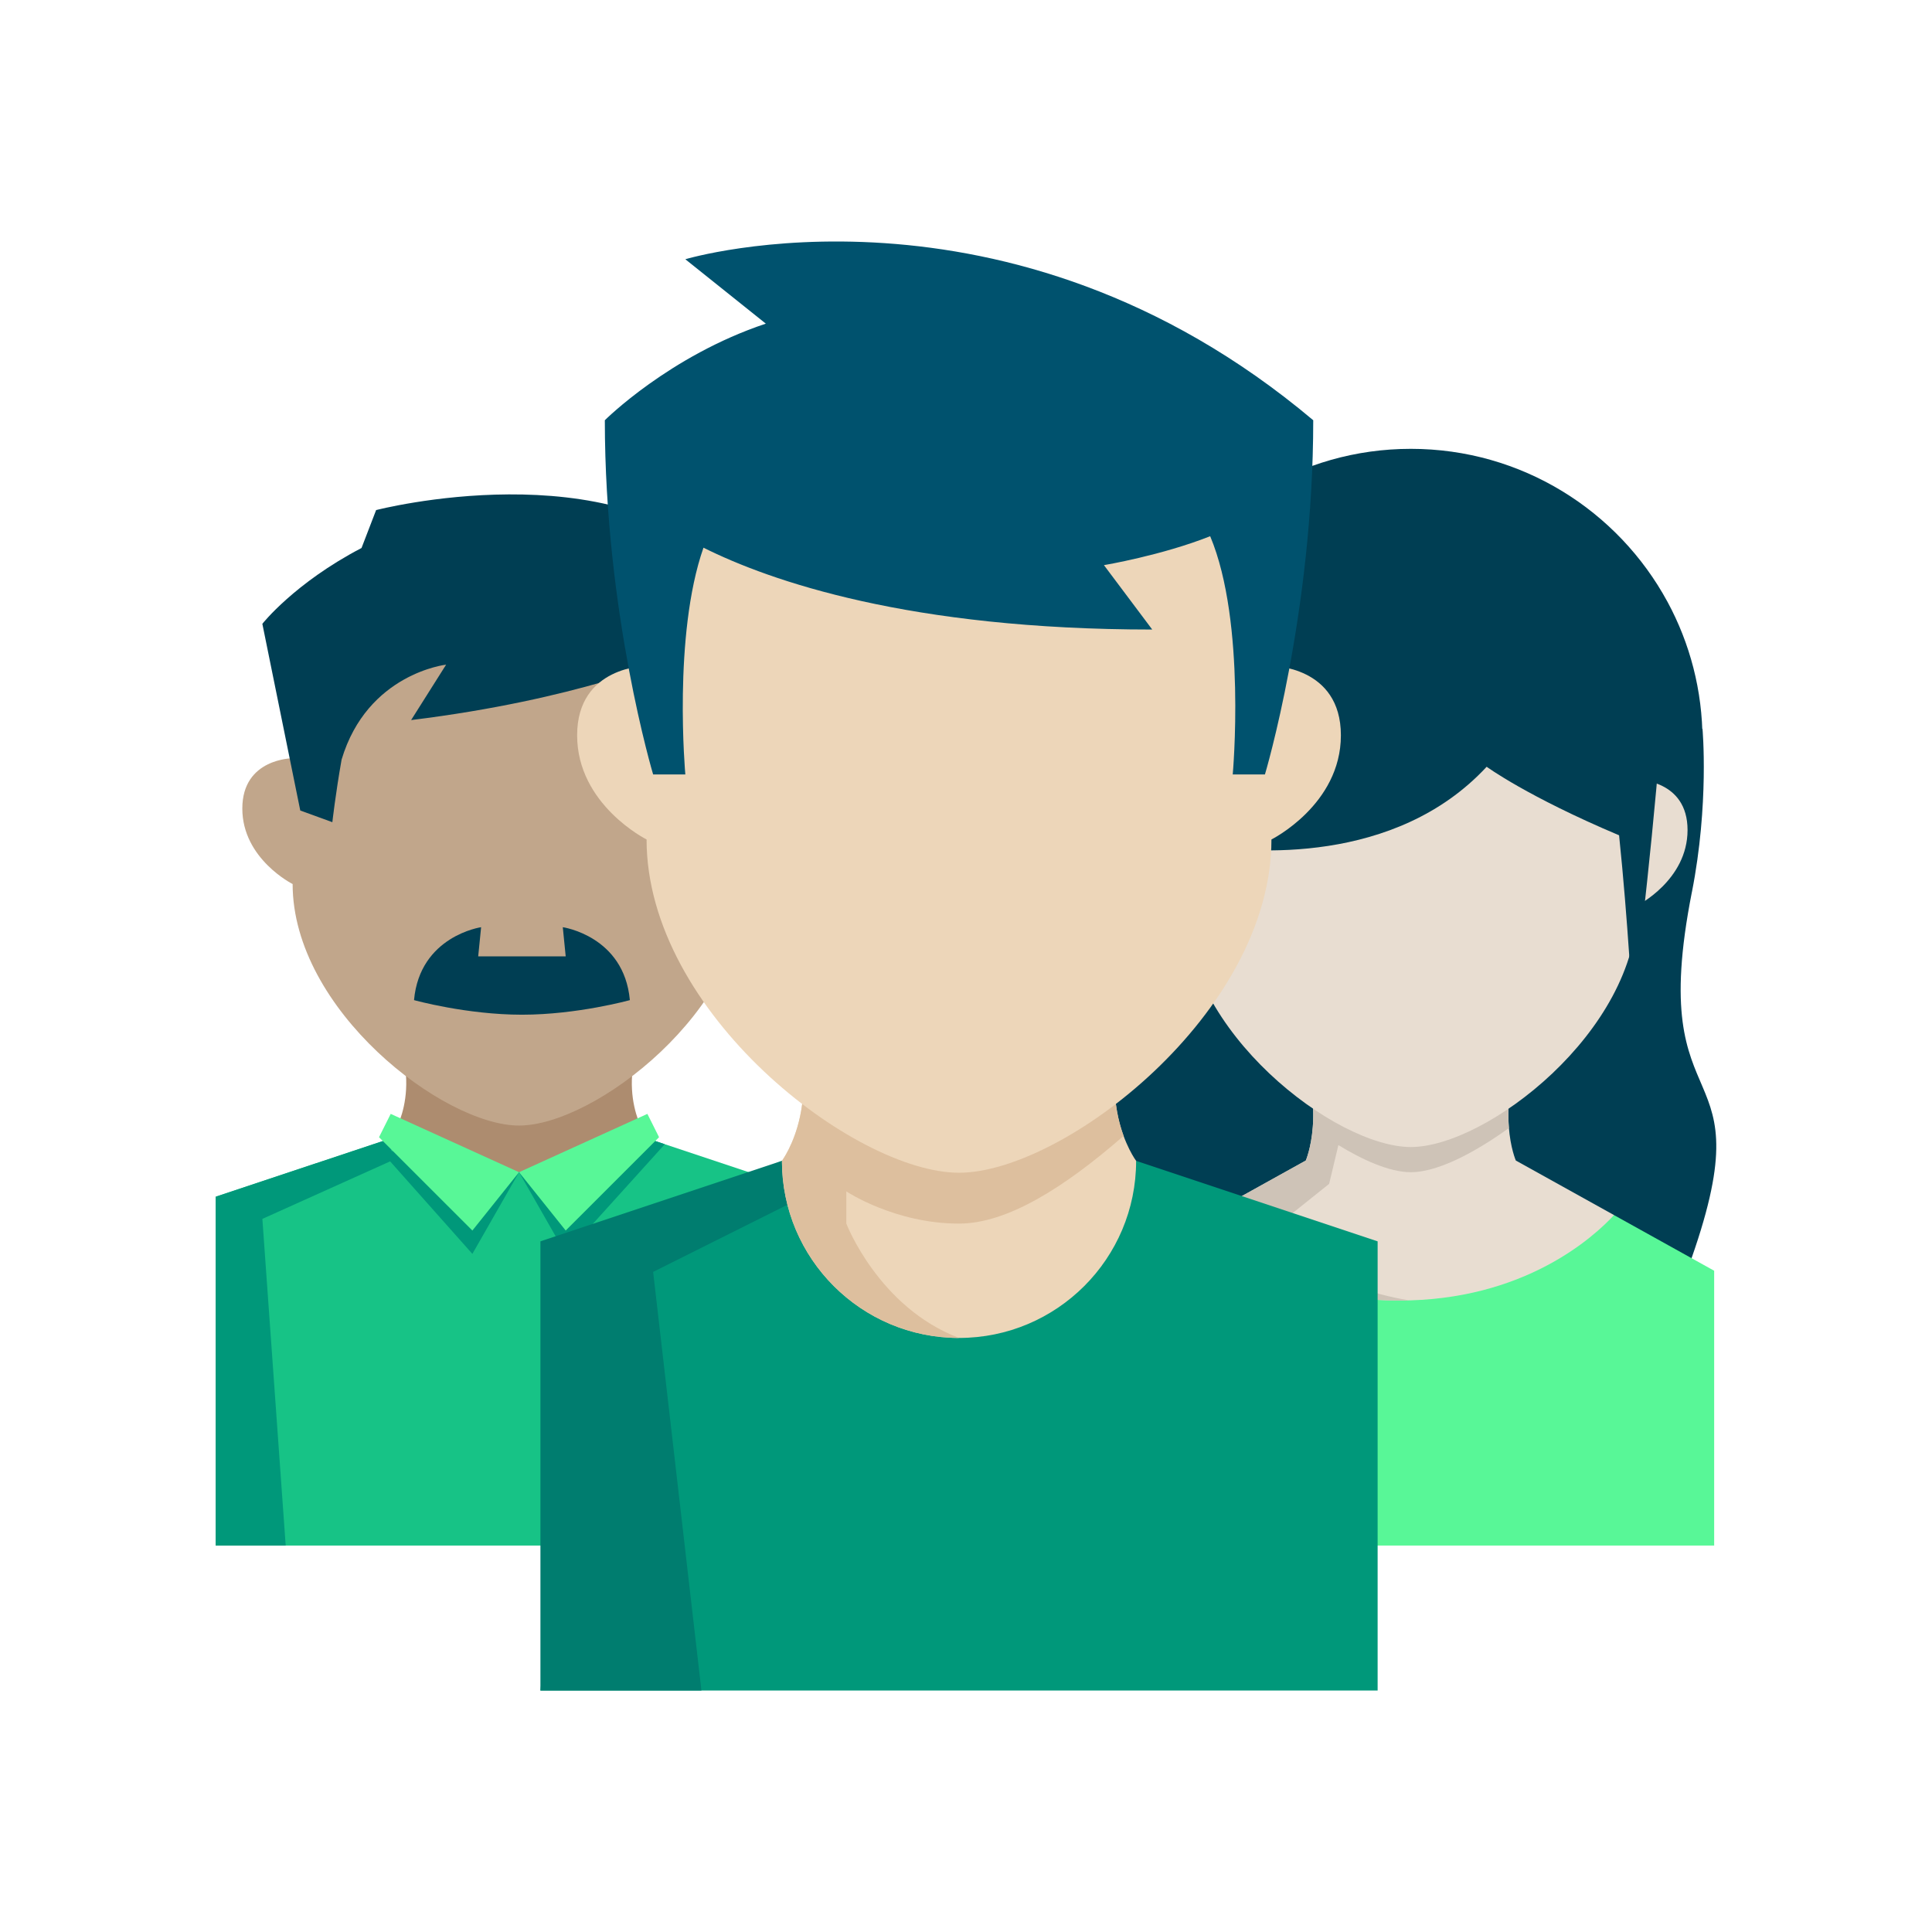 <?xml version="1.0" encoding="UTF-8" standalone="no"?>
<svg xmlns="http://www.w3.org/2000/svg" viewBox="0 0 120 120">
  <defs>
    <style>.cls-1{fill:#cec3b7;}.cls-1,.cls-2,.cls-3,.cls-4,.cls-5,.cls-6,.cls-7,.cls-8,.cls-9,.cls-10,.cls-11,.cls-12,.cls-13,.cls-14{stroke-width:0px;}.cls-2{fill:#ddbf9e;}.cls-3{fill:none;}.cls-4{fill:#00987a;}.cls-5{fill:#58f797;}.cls-6{fill:#c1a68b;}.cls-7{fill:#edd6b9;}.cls-8{fill:#e8ddd1;}.cls-9{fill:#003e53;}.cls-10{fill:#d04116;}.cls-11{fill:#ad8c6f;}.cls-12{fill:#17c386;}.cls-13{fill:#00526e;}.cls-14{fill:#007d6f;}</style>
  </defs>
  <g id="Laag_2">
    <rect class="cls-3" height="120" width="120"/>
  </g>
  <g id="Laag_1">
    <polygon class="cls-12" points="40.21 70.708 24.267 70.708 13.397 74.331 13.397 95.998 25.716 95.998 38.761 95.998 51.08 95.998 51.08 74.331 41.292 71.069 40.21 70.708"/>
    <path class="cls-11" d="M24.267,70.708s2.174-2.899,0-7.247c-2.174-4.348,18.117-4.348,15.943,0-2.174,4.348,0,7.247,0,7.247l-7.972,2.1-7.972-2.1Z"/>
    <path class="cls-6" d="M49.427,50.221c0-3.125-3.125-3.125-3.125-3.125,0,0,0-14.063-14.063-14.063s-14.063,14.063-14.063,14.063c0,0-3.125,0-3.125,3.125s3.125,4.688,3.125,4.688c0,7.813,9.376,15.001,14.063,15.001s14.063-7.188,14.063-15.001c0,0,3.125-1.563,3.125-4.688Z"/>
    <polygon class="cls-4" points="32.239 72.808 35.137 77.881 41.292 71.069 40.21 70.708 32.239 72.808"/>
    <polygon class="cls-4" points="24.267 70.708 13.397 74.331 13.397 95.998 17.745 95.998 16.296 75.707 24.232 72.135 29.34 77.881 32.239 72.808 24.312 71.487 24.267 70.708"/>
    <polygon class="cls-5" points="23.542 70.634 24.267 69.185 32.239 72.808 29.34 76.431 23.542 70.634"/>
    <polygon class="cls-5" points="40.935 70.634 40.21 69.185 32.239 72.808 35.137 76.431 40.935 70.634"/>
    <path class="cls-9" d="M34.956,57.59l.181,1.812h-5.435l.181-1.812s-3.805.544-4.167,4.529c0,0,3.261.906,6.703.906s6.703-.906,6.703-.906c-.362-3.986-4.167-4.529-4.167-4.529Z"/>
    <path class="cls-9" d="M43.652,35.849l1.631-.544c-7.247-7.428-21.922-3.623-21.922-3.623l-.906,2.355c-4.167,2.174-6.16,4.71-6.16,4.71l2.355,11.595,1.993.725s.192-1.722.574-3.887c1.6-5.353,6.492-5.897,6.492-5.897l-2.174,3.442c10.327-1.268,16.124-3.805,16.124-3.805,1.449,3.623,2.174,10.146,2.174,10.146l1.993-.725,2.355-11.414-4.529-3.08Z"/>
    <path class="cls-9" d="M105.086,55.416c1.082-5.488.659-10.146.659-10.146h-36.234s-.422,4.657.659,10.146c2.964,15.037-4.826,9.421.246,23.371h34.422c5.073-13.95-2.718-8.334.246-23.371Z"/>
    <polygon class="cls-5" points="100.25 75.472 74.917 75.522 68.787 78.928 68.787 95.998 106.47 95.998 106.47 78.928 100.25 75.472"/>
    <polygon class="cls-10" points="68.787 78.928 68.787 95.998 76.034 95.998 73.135 79.33 77.364 76.231 74.917 75.522 68.787 78.928"/>
    <path class="cls-8" d="M94.151,72.083s-1.358-3.115.579-7.549c1.937-4.434-16.139-4.434-14.203,0,1.937,4.434.579,7.549.579,7.549l-6.189,3.438c.99,1.438,4.34,5.258,11.987,5.258,7.747,0,12.057-3.915,13.346-5.308l-6.1-3.389Z"/>
    <path class="cls-1" d="M85.464,61.319c-3.168.329-5.729,1.4-4.937,3.215.992,2.271,1.118,4.192,1.007,5.53-.106,1.274-.428,2.019-.428,2.019l-6.189,3.438c.99,1.438,4.34,5.258,11.987,5.258.204,0,.397-.013.596-.019-.83-.124-5.91-1.007-8.568-4.329l3.623-2.899.574-2.409c1.412.861,3.118,1.684,4.499,1.684,1.97,0,4.605-1.671,6.095-2.744-.111-1.338.015-3.259,1.007-5.53,1.144-2.619-4.694-3.69-9.266-3.215Z"/>
    <path class="cls-8" d="M104.817,51.555c0-3.125-3.125-3.125-3.125-3.125,0,0,0-14.063-14.063-14.063s-14.063,14.063-14.063,14.063c0,0-3.125,0-3.125,3.125s3.125,4.688,3.125,4.688c0,7.813,9.376,15.001,14.063,15.001s14.063-7.188,14.063-15.001c0,0,3.125-1.563,3.125-4.688Z"/>
    <path class="cls-9" d="M103.572,37.384s0-.007,0-.011h-.006c-3.066-5.655-9.053-9.495-15.937-9.495s-12.872,3.84-15.937,9.495h-.006s0,.007,0,.011c-1.386,2.561-2.174,5.494-2.174,8.611h2.606c.634,8.157,1.742,17.392,1.742,17.392,0,0,.296-5.488.815-10.87,2.982.46,11.986,1.235,17.664-4.892,0,0,2.526,1.852,8.225,4.257.554,5.333.834,10.78.834,10.78,0,0,1.1-8.732,1.735-16.668h2.613c0-3.117-.788-6.05-2.174-8.611Z"/>
    <polygon class="cls-4" points="48.567 72.102 36.567 77.102 33.567 105 85.567 105 85.567 77.102 70.567 72.102 48.567 72.102"/>
    <polygon class="cls-14" points="33.567 77.102 33.567 105 43.567 105 40.567 79 50.567 74 48.567 72.102 33.567 77.102"/>
    <path class="cls-7" d="M59.567,83.102h0c-6.075,0-11-4.925-11-11,0,0,3-4,0-10s25-6,22,0,0,10,0,10c0,6.075-4.925,11-11,11Z"/>
    <path class="cls-2" d="M52.567,76v-2s3,2,7,2c2.988,0,6.535-2.233,10.222-5.447-.621-1.693-1.11-4.675.778-8.451,3-6-25-6-22,0s0,10,0,10c0,6.075,4.925,11,11,11-5-1.898-7-7.102-7-7.102Z"/>
    <path class="cls-7" d="M83.285,45.672c0-4.313-4.313-4.313-4.313-4.313,0,0,0-19.406-19.406-19.406s-19.406,19.406-19.406,19.406c0,0-4.313,0-4.313,4.313s4.313,6.469,4.313,6.469c0,10.781,12.938,20.7,19.406,20.7s19.406-9.919,19.406-20.7c0,0,4.313-2.156,4.313-6.469Z"/>
    <path class="cls-13" d="M42.567,16.102l5,4c-6,2-10,6-10,6,0,12,3,22,3,22h2s-.783-8.638,1.127-14.084c4.155,2.073,12.787,5.084,27.873,5.084l-3-4s3.585-.601,6.599-1.797c2.256,5.366,1.401,14.797,1.401,14.797h2s3-10,3-22c-19-16-39-10-39-10Z"/>
  </g>
</svg>
